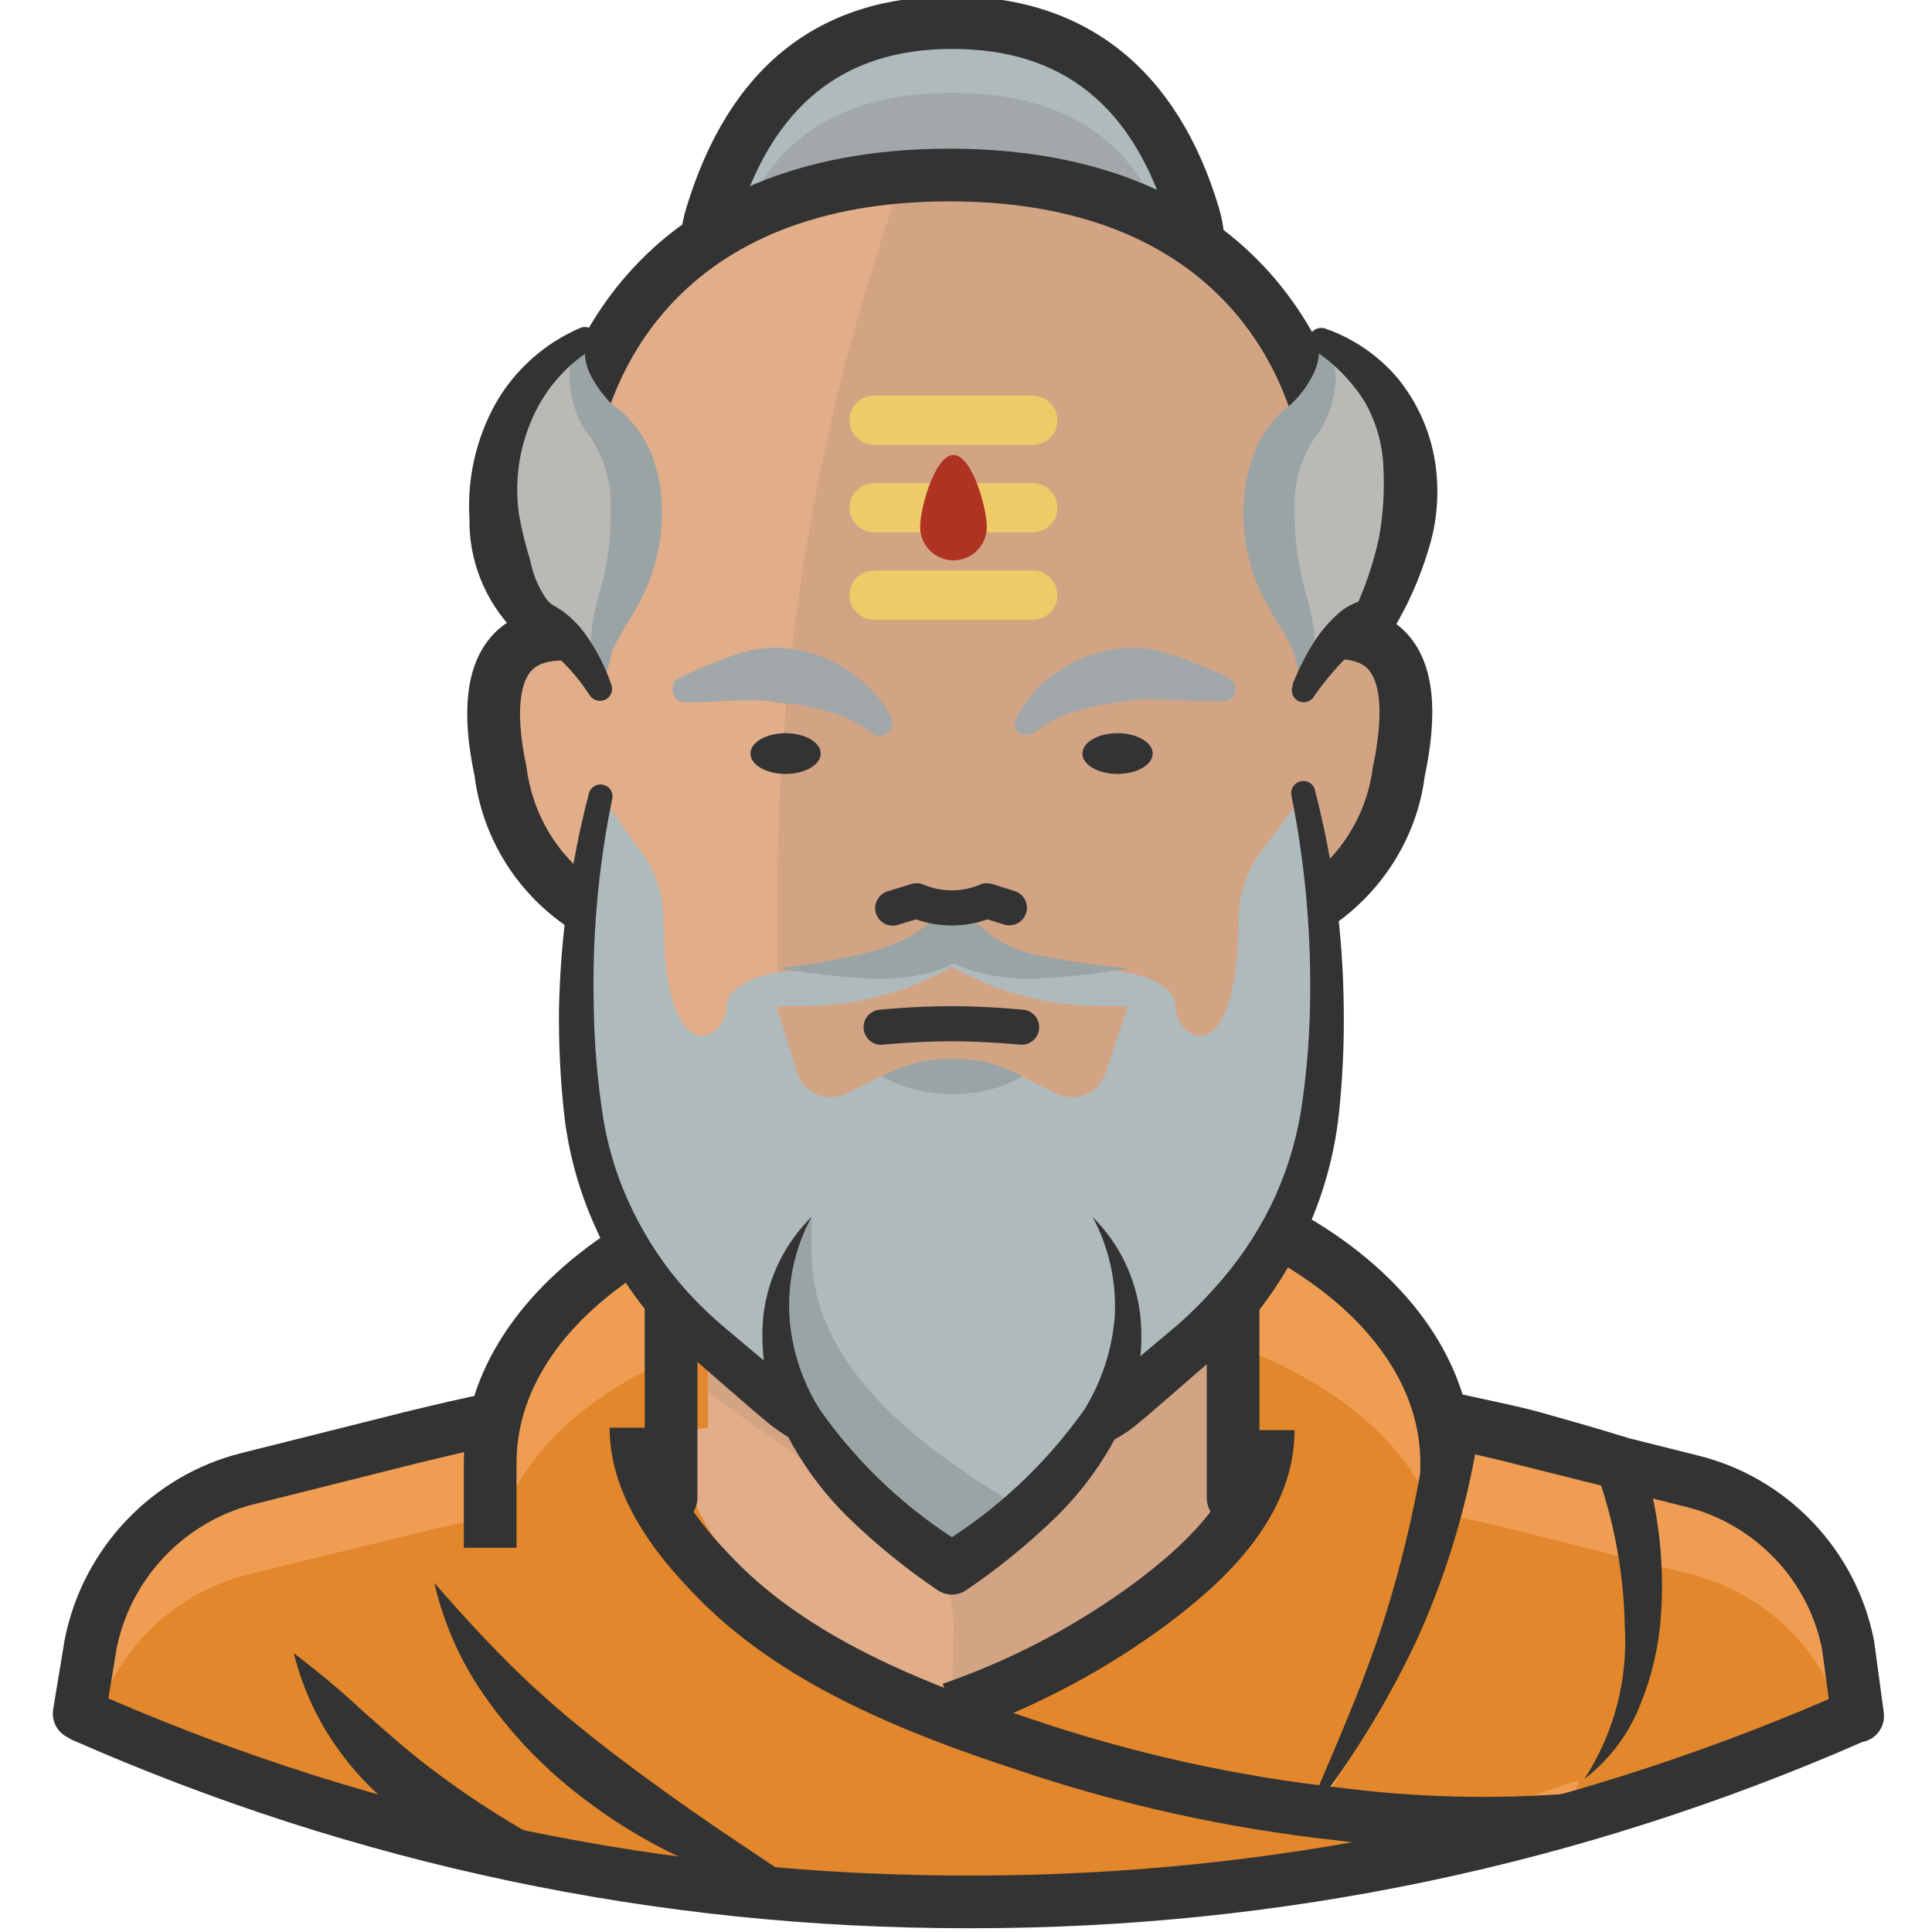 <svg height="511pt" viewBox="-13 1 511 512" width="511pt" xmlns="http://www.w3.org/2000/svg"><path d="m302.859 58.18c8.004 26.812-28.672 51.203-64.047 51.203s-72.055-24.391-63.77-51.203c9.312-30.719 28.395-51.199 63.77-51.199s54.926 20.48 64.047 51.199zm0 0" fill="#afbabc"/><path d="m293.738 58.18c6.793 17.039-24.672 32.582-54.926 32.582s-61.812-15.543-54.922-32.582c7.816-19.547 24.574-32.582 54.922-32.582s47.012 13.035 54.926 32.582zm0 0" fill="#a2a7aa"/><path d="m238.812 116.363c-25.391 0-51.805-11.773-64.242-28.633-7.359-9.98-9.504-20.914-6.195-31.613 11.281-37.223 34.984-56.117 70.438-56.117 35.359 0 59.812 19.43 70.742 56.191 3.191 10.707.953 21.641-6.473 31.613-12.535 16.812-38.953 28.559-64.27 28.559zm0-102.398c-28.98 0-47.652 15.125-57.086 46.238-1.98 6.426-.605 12.883 4.086 19.242 9.809 13.301 32.102 22.953 53 22.953 20.852 0 43.168-9.645 53.07-22.934 4.762-6.387 6.199-12.879 4.289-19.289 0 0 0-.004 0-.008-9.234-31.09-28-46.203-57.359-46.203zm0 0" fill="#333"/><path d="m476.289 436.504c-4.133-21.41-20.344-38.457-41.52-43.66l-43.473-10.891c-48.203-11.996-97.691-18.062-147.363-18.059h-.934c-49.703-.008-99.223 6.055-147.453 18.059l-43.383 10.891c-21.137 5.297-37.336 22.289-41.609 43.66l-3.074 18.617.934.559c74.055 32.652 154.117 49.457 235.051 49.34 80.863.094 160.855-16.676 234.871-49.246h.465zm0 0" fill="#ef9d52"/><path d="m378.355 412.859c-3.926 17.492-12.184 33.723-24.016 47.195-11.695 13.832-27.469 23.605-45.055 27.93 15.91-7.098 30.078-17.582 41.516-30.723 11.406-13.301 20.699-28.277 27.555-44.402zm0 0" fill="#333"/><path d="m426.391 424.121c-7.762 18.727-20.672 34.867-37.238 46.547-16.41 11.758-35.723 18.809-55.852 20.387 19.02-4.746 37.008-12.953 53.062-24.203 16.027-11.469 29.629-25.988 40.027-42.73zm0 0" fill="#333"/><path d="m454.316 437.246c-4.91 13.242-13.703 24.695-25.227 32.863-11.387 8.379-24.98 13.234-39.098 13.965 13.008-3.895 25.301-9.867 36.398-17.688 10.945-8.004 20.398-17.867 27.926-29.141zm0 0" fill="#333"/><path d="m434.77 418.258-43.473-10.984c-7.727-1.957-15.457-3.633-23.273-5.309 1.223-4.457 1.852-9.059 1.859-13.684 0-44.309-56.691-80.242-126.695-80.242s-126.789 36.117-126.789 80.613c.012 4.688.637 9.352 1.859 13.871-7.539 1.582-15.172 3.258-22.715 5.121l-43.379 10.613c-19.391 4.93-34.746 19.719-40.402 38.91 73.148 31.633 152.008 47.918 231.703 47.848 79.664.07 158.496-16.215 231.613-47.848-5.609-19.188-20.938-33.98-40.309-38.91zm0 0" fill="#e2872b"/><path d="m243.188 346.02c65.164 0 118.32 25.32 125.766 65.164.652-3.164.934-19.457.934-22.715 0-44.312-56.695-80.246-126.699-80.246s-126.789 35.934-126.789 80.434c0 3.258 0 19.547.93 22.711 7.449-40.027 60.977-65.348 125.859-65.348zm0 0" fill="#ef9d52"/><path d="m376.863 411.375h-13.965v-22.719c0-40.402-53.699-73.266-119.711-73.266-66.059 0-119.805 32.863-119.805 73.266v22.527h-13.965v-22.527c0-48.102 60.008-87.23 133.77-87.23 74.957 0 133.676 38.32 133.676 87.23zm0 0" fill="#333"/><path d="m401.906 483.141c9.289-30.582 15.711-61.965 19.18-93.742l-29.789-7.445c-6.207-1.613-12.629-3.102-19.273-4.469-5.242 38.051-18.883 74.461-39.934 106.59 31.184 3.629 45.148 6.051 69.816-.934zm0 0" fill="#ef9d52"/><path d="m328.551 498.688c24.762-3.629 54.18-19.641 77.824-26.25 18.621-27.93 18.621-46.547 11.449-58.367l-26.527-6.797c-7.914-1.957-15.828-3.723-23.832-5.398-10.496 33.211-23.508 65.574-38.914 96.812zm0 0" fill="#e2872b"/><path d="m312.168 379.344v-33.324h-138.055v33.324l-7.352 1.027c0 35.652 40.867 61.625 76.426 72.051 35.562-10.426 76.43-35.281 76.43-72.145zm0 0" fill="#e1ae89"/><path d="m239.09 451.117 4.098 1.305c26.344-7.727 55.855-23.367 68.98-45.988v-60.508h-138.055v24.109l52.227 37.238c8.086 5.738 12.906 15.031 12.938 24.949-.371 7.633-.371 15.73-.188 18.895zm0 0" fill="#d3a484"/><g fill="#333"><path d="m101.598 420.492c7.633 8.75 15.078 16.848 22.898 24.391 7.82 7.539 16.199 14.43 24.855 21.039s17.5 12.938 26.625 19.176c9.121 6.238 18.617 12.289 27.926 19.176-11.465-1.504-22.652-4.641-33.234-9.309-10.688-4.621-20.758-10.566-29.973-17.688-9.34-7.105-17.59-15.543-24.484-25.039-7.004-9.465-11.98-20.273-14.613-31.746zm0 0"/><path d="m64.359 439.109c6.469 4.898 12.68 10.117 18.617 15.641 5.867 5.211 11.453 10.148 17.316 14.617 5.867 4.469 12.008 8.75 18.617 12.844 6.609 4.098 13.312 7.914 20.391 12.754-17.27 1.379-34.426-3.805-48.035-14.523-6.641-5.25-12.395-11.535-17.035-18.617-4.535-6.969-7.871-14.645-9.871-22.715zm0 0"/><path d="m313.281 404.945c-3.855 0-6.98-3.129-6.98-6.98v-55.855c0-3.855 3.125-6.98 6.98-6.98s6.98 3.125 6.98 6.98v55.855c0 3.855-3.125 6.98-6.98 6.98zm0 0"/><path d="m240.91 460.418-4.566-13.199c18.312-6.336 35.5-15.398 51.094-26.938 12.07-9.055 28.172-23.109 28.172-40.281h13.961c0 23.438-19.289 40.602-33.789 51.473-16.773 12.418-35.219 22.145-54.871 28.945zm0 0"/><path d="m164.34 404.945c-3.855 0-6.98-3.129-6.98-6.98v-55.855c0-3.855 3.129-6.98 6.98-6.98 3.855 0 6.984 3.125 6.984 6.98v55.855c0 3.855-3.129 6.98-6.984 6.98zm0 0"/><path d="m379.562 491.156c-13.117 0-26.246-.828-39.234-2.484-28.855-3.164-57.547-9.535-85.148-18.934-27.852-9.191-59.398-21.547-81.746-43.32-10.91-10.719-25.383-27.246-25.383-47.074h13.965c0 14.582 12.09 28.156 21.184 37.094 20.293 19.762 50.02 31.344 76.418 40.062 26.703 9.082 54.395 15.238 82.355 18.309 19.809 2.52 39.875 3.039 59.703 1.555l1.035 13.926c-7.691.574-15.422.867-23.148.867zm0 0"/><path d="m242.582 512c-82.09 0-161.824-16.801-236.988-49.926l-1.727-.984c-2.441-1.473-3.742-4.289-3.273-7.109l3.074-18.617c4.816-24.117 23.172-43.375 46.801-49.289l43.375-10.891c7.504-1.812 14.953-3.594 22.484-5.102l2.742 13.691c-7.355 1.473-14.621 3.219-21.891 4.973l-43.316 10.871c-18.426 4.609-32.734 19.629-36.465 38.254l-2.18 13.23c71.668 31.016 148.402 46.934 227.383 46.934h1.516c78.609 0 154.945-15.719 227.039-46.754l-1.785-13.191c-3.543-18.281-17.797-33.281-36.262-37.816l-43.508-10.902c-6.148-1.59-12.465-3.051-18.984-4.398l2.82-13.672c6.754 1.383 13.289 2.898 19.617 4.543l43.418 10.875c23.699 5.836 42.035 25.109 46.672 49.109l2.574 19.008c.273 2-.336 4.02-1.664 5.527-1.047 1.199-2.453 1.992-3.988 2.273-74.828 32.754-154.203 49.363-235.93 49.363-.508 0-1.035 0-1.555 0zm0 0"/><path d="m406.375 472.438c7.84-12.027 11.594-26.262 10.707-40.59-.277-14.039-2.855-27.941-7.633-41.145l4.469 4.281c-7.262-1.77-14.523-3.723-21.691-5.586-3.633-1.023-7.262-1.676-10.801-2.605l-10.891-2.605 8.191-5.68c-2.812 19.273-8.262 38.066-16.195 55.855-8.137 17.625-18.391 34.191-30.535 49.336 7.539-17.777 15.359-35.094 21.133-52.965 5.656-17.789 9.707-36.043 12.102-54.555.473-3.672 3.836-6.262 7.504-5.789.043.004.086.012.129.02h.559c7.355 1.676 14.895 3.07 22.156 5.117 7.262 2.051 14.523 4.098 21.691 6.332 1.918.637 3.41 2.16 4 4.098 4.953 14.918 6.695 30.715 5.121 46.359-.852 7.672-2.859 15.176-5.957 22.246-3.109 7.047-7.945 13.191-14.059 17.875zm0 0"/></g><path d="m238.348 351.977c-10.703.828-21.461-.633-31.559-4.281-31.094-16.383-61.535-52.133-61.535-73.914v-34.07c-14.109-6.141-23.988-19.199-26.062-34.445-4.281-20.293-2.141-36.68 16.477-36.68v-27.926c0-46.547 28.484-93.742 102.398-93.742 73.914 0 102.402 47.477 102.402 93.742v27.926c18.617 0 20.758 16.387 16.477 36.68-2 15.109-11.637 28.125-25.508 34.445v34.535c0 21.598-30.441 57.621-61.531 73.914-10.133 3.484-20.887 4.785-31.559 3.816zm0 0" fill="#e1ae89"/><path d="m341.492 171.754v-27.93c0-46.543-28.488-93.742-102.402-93.742-4.785-.105-9.574.109-14.336.652-22.051 62.336-32.953 128.07-32.207 194.188-.172 33.293 1.379 66.57 4.652 99.703 3.293 2.242 6.711 4.297 10.242 6.145 10.098 3.648 20.855 5.109 31.559 4.281 10.703.816 21.457-.641 31.559-4.281 31.184-16.199 61.625-52.32 61.625-73.824v-34.535c13.852-6.156 23.582-18.98 25.785-33.977 4.281-20.297 2.141-36.68-16.477-36.68zm0 0" fill="#d3a484"/><path d="m232.434 361.98c-9.547 0-18.941-1.645-28.016-4.926-.418-.145-.824-.336-1.211-.574-38.758-23.152-62.992-63.844-64.906-108.926-14.277-9.035-23.902-24.055-26.035-40.945-3.527-16.605-2.277-28.66 3.918-36.301 3.129-3.859 7.32-6.375 12.504-7.523v-21.656c0-46.469 28.645-100.73 109.383-100.73 80.73 0 109.375 54.262 109.375 100.73l.219 21.27c5.219 1.141 9.426 3.664 12.574 7.543 6.191 7.637 7.445 19.695 3.816 36.859-2.055 16.246-11.555 31.199-25.637 40.312-.191 38.078-32.418 92.242-65.254 109.551-.281.152-.582.281-.891.398-10.938 3.93-22.363 5.512-33.922 4.711-1.98.137-3.957.207-5.918.207zm-22.645-17.836c9.047 3.164 18.457 4.438 28.02 3.664.344-.016.715-.016 1.066 0 9.621.754 19.098-.516 28.207-3.719 27.965-15.09 57.371-64.879 57.371-97.309v-3.625c0-2.551 1.391-4.902 3.629-6.129 12.152-6.645 20.465-18.812 22.219-32.555 3.582-17.086.961-23.426-.91-25.734-.617-.762-2.492-3.074-8.645-3.074-3.828 0-6.945-3.082-6.984-6.91l-.281-27.555c0-42.02-25.062-86.836-95.414-86.836-70.348 0-95.418 44.816-95.418 86.762v27.93c0 3.855-3.125 6.98-6.98 6.98-6.148 0-8.027 2.309-8.641 3.066-1.871 2.309-4.492 8.656-1.004 25.188 1.84 14.379 10.219 26.527 22.512 33.074 2.281 1.211 3.703 3.578 3.703 6.164v3.254c1.559 40.047 23.059 76.492 57.551 97.363zm0 0" fill="#333"/><path d="m321.289 225.934c-4 5.051-6.281 11.246-6.516 17.684-.094 42.637-16.754 33.328-16.754 24.02 0-5.309-8.473-9.309-18.621-9.309-10.145 0-41.051 0-41.051-18.617 0 18.617-32.676 18.617-41.148 18.617-8.469 0-18.152 4-18.152 9.309 0 9.309-16.758 18.617-16.758-24.02-.191-6.445-2.48-12.652-6.516-17.684l-10.051-14.152-2.051 10.148c-4.891 24.234-5.801 49.105-2.699 73.637 3.234 24.059 15.395 46.023 34.07 61.531l18.621 15.824c5.043 4.129 11.352 6.398 17.871 6.426h54.273c6.52-.027 12.828-2.293 17.875-6.426l18.617-15.824c18.809-15.422 31.055-37.418 34.258-61.531 3.059-24.406 2.148-49.148-2.699-73.266l-1.957-10.52zm-41.891 59.578c-1.695 4.852-7.004 7.41-11.859 5.715-.336-.117-.664-.254-.984-.41l-9.309-4.562h-37.238l-9.309 4.562c-4.625 2.242-10.195.309-12.438-4.32-.156-.32-.293-.648-.41-.984l-5.586-17.875h6.891c13.781-.004 27.336-3.527 39.375-10.242h.465c12.074 6.715 25.66 10.238 39.473 10.242h6.891zm0 0" fill="#afbabc"/><path d="m148.793 212.434c-3.777 18.367-5.434 37.109-4.934 55.855.148 9.352.93 18.68 2.328 27.926 1.332 8.895 4.031 17.531 8.004 25.602 3.859 8.012 8.879 15.418 14.898 21.969 3.043 3.32 6.309 6.43 9.773 9.309l11.078 9.309 5.492 4.469 2.699 2.141c.699.59 1.445 1.117 2.234 1.582 3.133 1.855 6.691 2.883 10.332 2.98h27.93 27.926c3.941-.449 7.699-1.926 10.891-4.281l2.234-1.582 2.699-2.141 5.492-4.469 11.078-9.312c3.285-2.914 6.395-6.023 9.309-9.309 5.992-6.555 11.039-13.918 14.988-21.875 3.871-7.914 6.57-16.348 8.008-25.043 1.43-9.242 2.238-18.574 2.418-27.926.406-18.742-1.246-37.473-4.934-55.855-.34-1.715.777-3.379 2.492-3.719.008 0 .016-.004.023-.004 1.648-.398 3.309.613 3.707 2.262.004.023.012.043.016.066 4.898 18.883 7.465 38.297 7.633 57.809.137 9.668-.328 19.34-1.395 28.949-1.188 9.992-3.855 19.75-7.914 28.953-4 9.152-9.297 17.68-15.734 25.32-3.363 3.801-6.969 7.375-10.797 10.707l-10.707 9.309-5.398 4.652-2.793 2.328c-1.117.949-2.297 1.82-3.539 2.605-5.047 3.23-10.859 5.059-16.848 5.309h-28.672c-9.309 0-18.617 0-28.766 0-5.852-.414-11.496-2.336-16.383-5.586-1.211-.84-2.422-1.676-3.539-2.605l-2.793-2.328-5.398-4.656-10.703-9.309c-3.898-3.184-7.543-6.672-10.895-10.426-6.621-7.574-12.051-16.113-16.102-25.32-4.121-9.133-6.852-18.828-8.102-28.766-1.098-9.609-1.594-19.281-1.488-28.953.414-19.262 3.066-38.414 7.914-57.062.41-1.695 2.121-2.738 3.816-2.328 1.59.328 2.648 1.836 2.418 3.445zm0 0" fill="#333"/><path d="m276.047 323.492h-74.473c-6.043 8.055-9.309 17.855-9.309 27.926 0 25.691 18.621 46.547 46.547 65.164 27.926-18.617 46.547-39.473 46.547-65.164 0-10.07-3.27-19.871-9.312-27.926zm0 0" fill="#afbabc"/><path d="m201.574 332.801v-9.309c-6.043 8.055-9.309 17.855-9.309 27.926 0 25.691 18.621 46.547 46.547 65.164 14.648-8.953 27.32-20.801 37.234-34.816-7.363 5.945-15.137 11.359-23.27 16.199-30.723-18.621-51.203-39.473-51.203-65.164zm0 0" fill="#9aa4a5"/><path d="m201.574 323.492c-4.395 8.086-6.426 17.25-5.863 26.438.598 8.727 3.348 17.168 8.004 24.574 10.309 14.676 23.559 27.043 38.914 36.305h-7.727c15.363-9.285 28.645-21.645 39.004-36.305 4.574-7.441 7.32-15.867 8.008-24.574.52-9.184-1.512-18.336-5.867-26.438 7.09 7.051 11.559 16.312 12.66 26.25 1 10.16-.801 20.398-5.211 29.602-4.48 9.117-10.531 17.375-17.875 24.391-7.117 6.855-14.809 13.082-22.992 18.621-2.316 1.633-5.41 1.633-7.727 0-8.188-5.535-15.879-11.766-22.996-18.621-7.312-7.02-13.332-15.277-17.777-24.391-4.496-9.277-6.332-19.621-5.309-29.879 1.199-9.852 5.695-19.004 12.754-25.973zm0 0" fill="#333"/><path d="m261.621 254.137c-6.859-1.273-13.086-4.812-17.688-10.051h-10.055c-.164.316-.383.598-.652.836-.512.574-1.074 1.105-1.676 1.582-1.32 1.109-2.758 2.078-4.281 2.887-3.379 1.723-6.938 3.066-10.613 4-7.879 1.895-15.871 3.293-23.922 4.191 8.191 1.414 16.457 2.348 24.762 2.793 4.434.125 8.867-.25 13.219-1.117 2.375-.426 4.688-1.145 6.887-2.141l1.77-.84c2.766 1.395 5.711 2.395 8.75 2.98 4.32.863 8.723 1.238 13.129 1.117 8.27-.445 16.508-1.379 24.668-2.793-8.164-.629-16.281-1.781-24.297-3.445zm0 0" fill="#9aa4a5"/><path d="m203.996 200.703c0-2.98-4.168-5.398-9.309-5.398s-9.309 2.418-9.309 5.398c0 2.984 4.168 5.398 9.309 5.398s9.309-2.414 9.309-5.398zm0 0" fill="#333"/><path d="m291.969 200.703c0-2.98-4.168-5.398-9.312-5.398-5.141 0-9.309 2.418-9.309 5.398 0 2.984 4.168 5.398 9.309 5.398 5.145 0 9.312-2.414 9.312-5.398zm0 0" fill="#333"/><path d="m257.254 277.871c-.152 0-.309-.008-.473-.027-.09-.008-9.199-.898-18.152-.898-8.957 0-18.07.891-18.16.898-2.52.336-4.832-1.598-5.09-4.164-.258-2.562 1.613-4.836 4.172-5.09.387-.047 9.645-.953 19.078-.953 9.43 0 18.688.91 19.078.953 2.555.254 4.422 2.527 4.164 5.09-.234 2.402-2.254 4.191-4.617 4.191zm0 0" fill="#333"/><path d="m223.082 246.32c-1.992 0-3.832-1.285-4.445-3.285-.758-2.453.613-5.059 3.074-5.816l6.324-1.953c1.051-.336 2.188-.27 3.207.168 4.754 2.027 10.199 2.027 14.953 0 1.012-.441 2.164-.504 3.219-.164l5.969 1.863c2.453.762 3.816 3.375 3.051 5.824-.77 2.453-3.352 3.832-5.836 3.055l-4.402-1.375c-6.113 2.168-12.855 2.156-18.965 0l-4.777 1.473c-.453.141-.918.211-1.371.211zm0 0" fill="#333"/><path d="m166.387 180.691c4.398-2.125 8.906-4.02 13.5-5.68l3.445-1.117c1.426-.445 2.891-.754 4.375-.93 2.84-.418 5.723-.418 8.562 0 5.539.723 10.816 2.801 15.359 6.051 4.676 3.008 8.492 7.176 11.078 12.102.801 1.609.141 3.566-1.469 4.367-.008 0-.012.004-.02.008-1.02.66-2.332.66-3.352 0-3.418-2.523-7.223-4.473-11.262-5.773-3.887-1.168-7.879-1.949-11.918-2.328-1.953 0-3.91-.652-5.863-.742-.93-.094-1.863-.094-2.793 0h-3.539c-4.84 0-9.309.652-14.613.465-1.801-.051-3.219-1.551-3.168-3.352-.109-1.27.551-2.477 1.676-3.07zm0 0" fill="#a2a7aa"/><path d="m310.398 186.832c-5.027 0-9.867 0-14.613-.465h-3.539c-.93-.094-1.863-.094-2.793 0-1.953 0-3.91.465-5.863.746-4.043.371-8.035 1.148-11.918 2.328-4.047 1.281-7.855 3.23-11.262 5.77-1.457 1.055-3.496.73-4.551-.727-.004-.008-.008-.012-.012-.016-.641-1.027-.641-2.328 0-3.352 2.578-4.898 6.355-9.066 10.984-12.102 4.586-3.238 9.891-5.312 15.453-6.051 2.84-.418 5.727-.418 8.566 0 1.453.172 2.887.484 4.281.93l3.535 1.117c4.562 1.77 9.309 3.445 13.5 5.68 1.617.789 2.289 2.738 1.5 4.355-.004.008-.008.012-.012.02-.59 1.23-1.902 1.941-3.258 1.766zm0 0" fill="#a2a7aa"/><path d="m266.738 112.359c0 3.598-2.918 6.516-6.516 6.516h-42.078c-3.598 0-6.516-2.918-6.516-6.516s2.918-6.516 6.516-6.516h42.078c3.578.051 6.465 2.938 6.516 6.516zm0 0" fill="#efcb67"/><path d="m266.738 135.539c0 3.602-2.918 6.52-6.516 6.52h-42.078c-3.598 0-6.516-2.918-6.516-6.52 0-3.598 2.918-6.516 6.516-6.516h42.078c3.578.051 6.465 2.938 6.516 6.516zm0 0" fill="#efcb67"/><path d="m266.738 158.719c0 3.602-2.918 6.516-6.516 6.516h-42.078c-3.598 0-6.516-2.914-6.516-6.516 0-3.598 2.918-6.516 6.516-6.516h42.078c3.602 0 6.516 2.918 6.516 6.516zm0 0" fill="#efcb67"/><path d="m248.027 140.66c-.004 4.887-3.965 8.84-8.848 8.84-4.879-.004-8.836-3.961-8.84-8.84 0-4.934 3.91-19.082 8.848-19.082 4.934 0 8.84 14.148 8.84 19.082zm0 0" fill="#af3323"/><path d="m335.812 90.762s5.773 7.168-2.512 19.832c-7.418 6.832-11.352 16.652-10.707 26.715 0 18.617 9.309 18.617 9.309 27.926v18.621s9.309-18.621 18.617-18.621c0-13.684 9.312-19.176 9.312-39.75 0-12.379-3.074-24.016-24.02-34.723zm0 0" fill="#bab9b6"/><path d="m335.812 90.762c3.586 3.238 5.27 8.086 4.469 12.848-.27 2.355-.832 4.672-1.676 6.891-.852 2.324-2.078 4.492-3.629 6.422-3.777 5.629-5.664 12.312-5.398 19.082-.066 7.395.902 14.758 2.883 21.879 1.344 4.23 2.188 8.605 2.516 13.031.094 1.207.094 2.422 0 3.633 0 1.117 0 2.141-.746 3.164-.742 1.023-1.211 4.094-1.953 6.145-.746-2.051-1.398-4.098-1.957-6.145-.348-1.031-.594-2.09-.742-3.164l-1.027-2.422c-1.488-3.164-3.816-6.422-5.863-10.148-4.602-8-6.922-17.113-6.703-26.344.137-4.801 1.051-9.547 2.699-14.059 1.684-4.723 4.57-8.93 8.379-12.191 1.359-.98 2.578-2.141 3.629-3.445 1.18-1.344 2.211-2.809 3.074-4.375 2.023-3.211 2.758-7.07 2.047-10.801zm0 0" fill="#9aa4a5"/><path d="m329.02 182.457c1.758-4.559 4.039-8.902 6.793-12.938 1.57-2.184 3.383-4.184 5.398-5.961 2.574-2.312 5.855-3.691 9.309-3.906l-5.023 3.07c2.828-6.109 4.984-12.508 6.422-19.082 1.121-6.141 1.531-12.387 1.211-18.621-.207-6.145-1.898-12.148-4.934-17.5-3.426-5.477-8-10.148-13.406-13.684-1.48-1.023-1.855-3.051-.836-4.531.824-1.199 2.344-1.703 3.723-1.242 7.492 2.594 14.148 7.16 19.27 13.219 5.188 6.387 8.594 14.031 9.867 22.156 1.219 7.891.578 15.953-1.863 23.555-2.227 7.336-5.352 14.371-9.309 20.945l-1.211 2.047c-.695 1.316-2.332 1.82-3.648 1.121-.055-.031-.109-.062-.168-.098-1.023-.559-4.934 1.676-7.633 4.562-3 3.055-5.738 6.355-8.191 9.867-.824 1.539-2.742 2.121-4.285 1.293-1.535-.82-2.117-2.73-1.301-4.273zm0 0" fill="#333"/><path d="m141.812 90.762s-5.867 7.168 2.418 19.832c7.453 6.816 11.422 16.637 10.801 26.715 0 18.617-9.309 18.617-9.309 27.926v18.621s-9.309-18.621-18.617-18.621c0-13.684-9.312-19.176-9.312-39.75 0-12.379 2.98-24.016 24.02-34.723zm0 0" fill="#bab9b6"/><path d="m141.812 90.762c-.836 3.777-.133 7.73 1.953 10.988.863 1.562 1.895 3.031 3.074 4.375 1.055 1.332 2.312 2.492 3.723 3.441 3.891 3.176 6.875 7.316 8.656 12.008 1.738 4.488 2.652 9.25 2.699 14.059.262 9.234-2.059 18.359-6.703 26.344-2.047 3.727-4.375 6.984-5.77 10.148-.422.773-.762 1.582-1.023 2.422 0 1.117-.465 2.141-.746 3.164-.277 1.023-1.211 4.094-1.953 6.145-.746-2.051-1.398-4.098-1.957-6.145-.348-1.031-.594-2.09-.742-3.164-.145-1.207-.145-2.426 0-3.633.297-4.422 1.109-8.797 2.418-13.031 2.07-7.102 3.043-14.48 2.887-21.879.293-6.762-1.566-13.441-5.309-19.082-1.617-1.898-2.879-4.074-3.723-6.422-.84-2.219-1.402-4.535-1.676-6.891-.816-4.711.75-9.523 4.191-12.848zm0 0" fill="#9aa4a5"/><path d="m142.836 185.344c-2.371-3.684-5.184-7.059-8.379-10.055-1.324-1.336-2.863-2.438-4.559-3.258l-2.793-1.117c-1.598-.699-3.07-1.641-4.379-2.793-7.758-7.949-12.016-18.68-11.82-29.789-.617-10.492 1.738-20.945 6.797-30.16 5.105-9.066 13.055-16.195 22.617-20.293 1.648-.645 3.504.141 4.191 1.77.648 1.418.129 3.102-1.211 3.91-7.223 4.57-12.848 11.27-16.105 19.176-3.254 7.754-4.348 16.25-3.164 24.574.73 4.125 1.723 8.199 2.98 12.195.672 3.562 2.066 6.953 4.094 9.961.355.504.762.973 1.211 1.398.465.359.965.672 1.492.93l1.859 1.211c2.281 1.699 4.293 3.742 5.957 6.051 2.949 4.102 5.27 8.621 6.891 13.406.605 1.637-.234 3.457-1.871 4.066-.027.008-.059.02-.086.027-1.371.469-2.891-.023-3.723-1.211zm0 0" fill="#333"/><path d="m220.195 286.254c5.691-3.152 12.109-4.754 18.617-4.652 6.516-.18 12.953 1.43 18.617 4.652-5.664 3.227-12.102 4.836-18.617 4.656-6.508.102-12.926-1.504-18.617-4.656zm0 0" fill="#9aa4a5"/></svg>